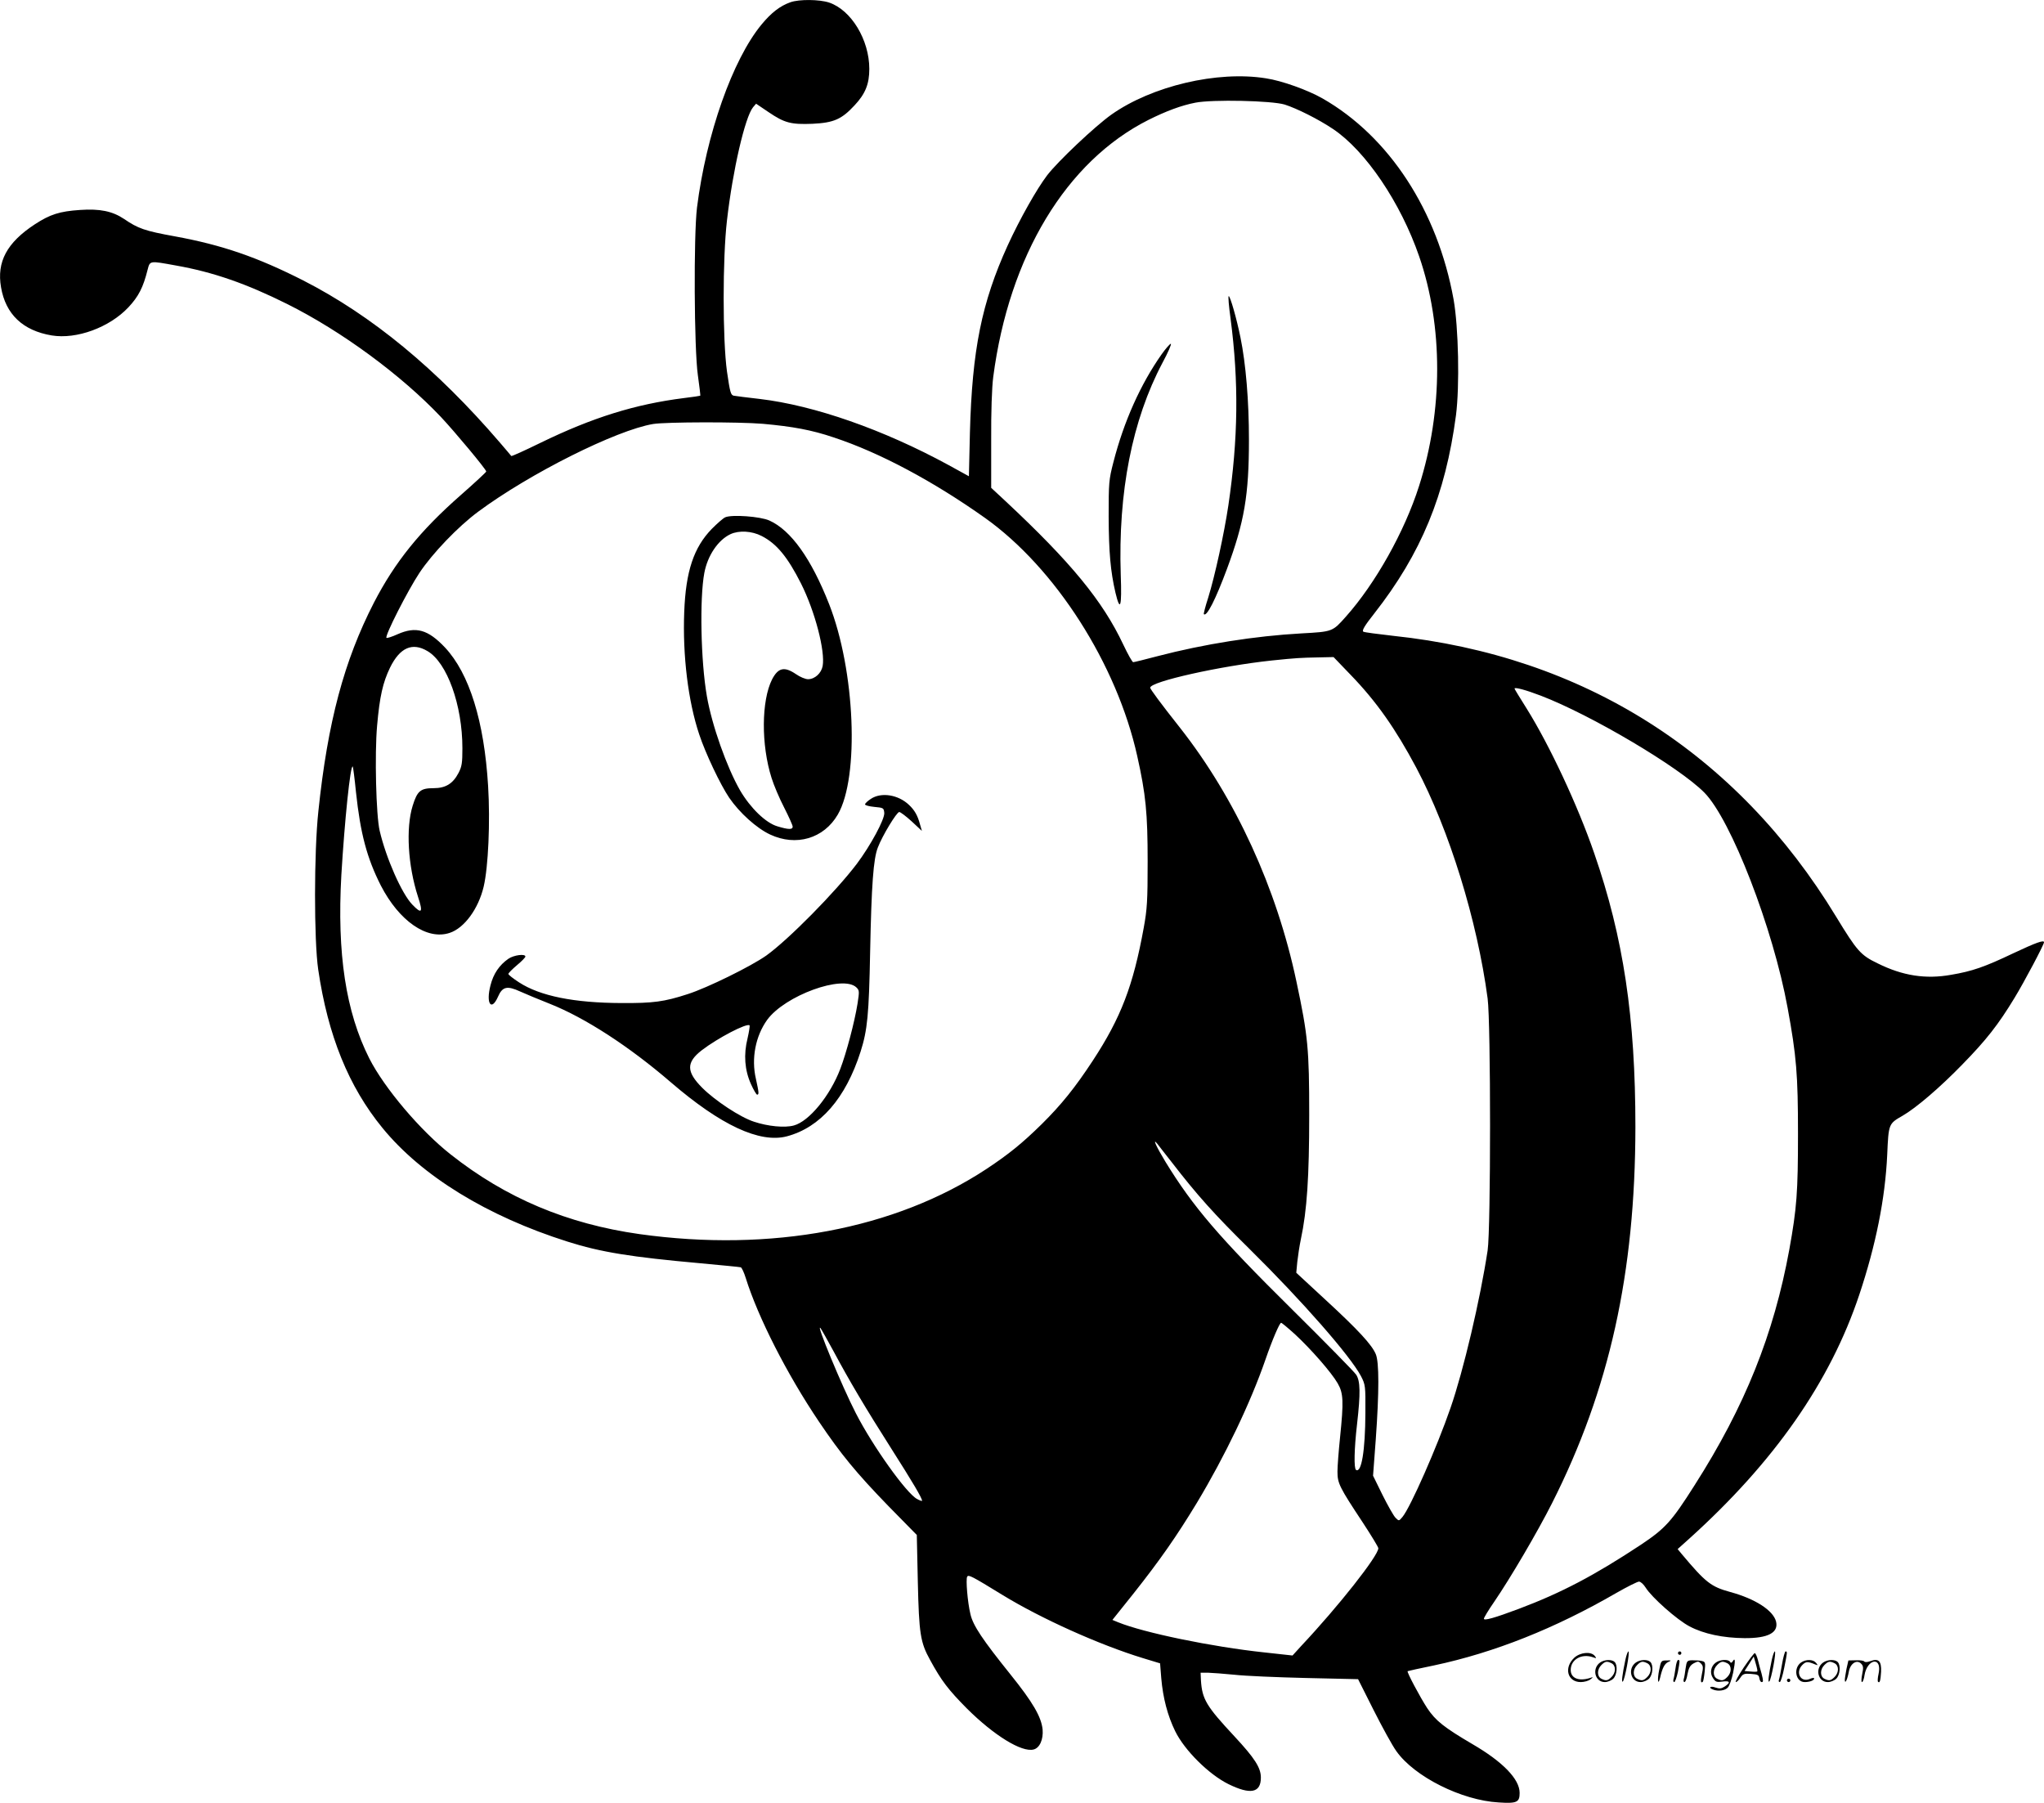 <?xml version="1.0" encoding="UTF-8"?>
<svg xmlns="http://www.w3.org/2000/svg" version="1.0" viewBox="0 0 1200.603 1058.832" preserveAspectRatio="xMidYMid meet">
  <g transform="translate(-0.397,1059.908) scale(0.1,-0.1)" fill="#000000" stroke="none">
    <path d="M4647 10586 c-62 -22 -113 -62 -170 -131 -170 -206 -325 -645 -379 -1075 -20 -164 -17 -830 5 -984 9 -66 16 -120 14 -121 -1 -1 -45 -8 -97 -14 -285 -36 -536 -114 -842 -263 -92 -45 -169 -80 -171 -77 -1 2 -32 38 -67 79 -372 433 -752 746 -1155 952 -268 136 -475 208 -754 259 -177 32 -216 46 -298 102 -69 46 -142 61 -259 53 -120 -8 -176 -26 -265 -84 -165 -108 -225 -221 -199 -370 27 -159 129 -255 298 -283 146 -24 339 47 450 165 60 64 87 117 113 221 14 54 11 53 165 25 221 -39 415 -107 654 -226 321 -160 672 -419 903 -663 82 -87 267 -309 267 -321 0 -4 -68 -67 -150 -139 -238 -209 -386 -392 -510 -632 -175 -341 -271 -699 -326 -1224 -26 -240 -26 -759 -1 -930 57 -388 179 -688 377 -930 231 -283 616 -519 1087 -668 194 -62 376 -91 778 -127 127 -12 235 -22 240 -24 6 -2 19 -30 29 -62 72 -231 242 -565 430 -844 130 -193 220 -302 408 -496 l167 -170 6 -275 c7 -306 15 -356 72 -459 67 -123 107 -175 217 -286 158 -157 321 -258 391 -240 36 9 58 59 53 118 -8 74 -57 159 -189 323 -163 203 -220 287 -235 354 -17 70 -28 206 -19 220 8 13 24 5 210 -109 224 -137 566 -291 821 -369 l102 -31 7 -88 c10 -115 37 -219 82 -311 55 -112 197 -253 312 -310 130 -64 191 -52 191 38 0 58 -36 114 -156 243 -164 176 -189 217 -196 328 l-2 45 44 0 c25 -1 95 -6 155 -12 61 -7 249 -15 418 -19 l308 -7 91 -181 c50 -99 110 -209 134 -242 106 -150 384 -289 601 -301 107 -7 123 1 123 56 0 81 -99 183 -278 287 -165 97 -216 137 -265 211 -43 66 -121 213 -115 217 2 1 72 17 156 34 353 75 710 217 1071 426 63 36 123 66 132 66 10 0 27 -16 39 -35 35 -57 185 -190 258 -228 83 -44 197 -68 323 -69 138 -1 201 32 185 98 -17 65 -122 133 -269 173 -113 31 -144 55 -285 223 l-24 29 68 61 c500 451 828 921 999 1433 97 291 152 563 164 822 8 182 8 182 90 229 80 46 222 168 351 301 141 144 212 235 306 390 58 95 174 314 174 328 0 15 -47 -2 -179 -64 -170 -81 -242 -106 -366 -127 -150 -27 -285 -6 -432 67 -100 48 -121 72 -244 274 -584 962 -1484 1532 -2604 1650 -88 10 -166 20 -173 24 -10 6 7 35 64 107 276 352 418 697 480 1164 22 173 15 516 -14 680 -94 521 -378 957 -770 1181 -86 49 -238 104 -332 118 -285 46 -670 -45 -908 -213 -97 -69 -313 -273 -377 -356 -61 -80 -160 -255 -232 -412 -153 -336 -209 -614 -222 -1099 l-6 -257 -120 66 c-382 208 -788 350 -1109 388 -72 8 -140 17 -152 19 -18 4 -22 19 -40 142 -26 188 -26 666 0 888 34 296 106 606 153 664 l18 21 74 -50 c93 -63 131 -73 257 -68 125 6 171 26 247 108 64 68 87 126 87 214 0 171 -106 346 -236 390 -58 19 -175 20 -227 2z m2903 -601 c72 -23 198 -86 283 -143 192 -128 398 -433 507 -749 141 -409 141 -905 -1 -1349 -85 -267 -256 -572 -430 -767 -78 -88 -78 -88 -261 -98 -271 -15 -570 -62 -846 -134 -72 -19 -136 -35 -142 -35 -5 0 -31 46 -58 103 -121 257 -308 484 -691 842 l-85 79 0 275 c-1 172 4 314 12 376 93 711 429 1267 912 1510 104 52 193 85 275 101 101 20 450 12 525 -11z m-3065 -1875 c176 -16 286 -36 416 -80 270 -89 586 -258 889 -473 413 -294 774 -858 894 -1399 50 -224 61 -334 61 -618 0 -233 -3 -280 -23 -390 -62 -341 -134 -528 -299 -780 -105 -160 -185 -259 -299 -372 -116 -114 -194 -177 -325 -264 -537 -354 -1266 -491 -2039 -383 -424 60 -784 211 -1109 468 -178 140 -389 389 -478 564 -138 274 -190 614 -164 1077 19 317 53 651 67 637 2 -2 11 -70 19 -151 26 -243 64 -386 146 -548 108 -209 271 -322 404 -278 86 28 169 141 200 272 27 115 39 380 26 591 -23 380 -110 660 -253 813 -100 106 -171 126 -279 78 -33 -15 -62 -24 -65 -21 -11 11 125 278 194 382 76 114 226 271 345 359 302 224 811 479 1028 515 76 12 500 13 644 1z m-1970 -1335 c115 -67 205 -317 205 -570 0 -87 -3 -108 -23 -146 -33 -63 -76 -89 -146 -89 -77 0 -96 -16 -123 -103 -41 -131 -28 -352 31 -534 31 -94 23 -105 -33 -47 -62 64 -154 272 -192 434 -21 89 -30 450 -15 617 15 172 34 254 76 341 58 118 131 150 220 97z m5421 -138 c153 -158 265 -318 387 -547 194 -366 358 -897 419 -1355 19 -144 19 -1352 0 -1480 -44 -290 -142 -706 -218 -925 -79 -229 -235 -583 -282 -640 -21 -25 -21 -25 -41 -5 -11 11 -45 71 -76 133 l-56 114 16 214 c20 279 20 453 0 500 -23 55 -102 141 -293 317 l-174 161 6 64 c4 36 13 95 21 133 36 168 49 367 49 729 0 388 -7 465 -75 784 -116 549 -357 1075 -684 1491 -114 144 -175 227 -175 235 0 36 413 128 715 160 145 15 170 16 271 18 l91 2 99 -103z m1119 -124 c295 -113 812 -419 960 -569 157 -159 404 -797 489 -1264 52 -283 61 -393 61 -740 0 -343 -7 -436 -51 -680 -91 -497 -260 -920 -557 -1385 -135 -213 -172 -253 -314 -348 -274 -181 -468 -283 -718 -377 -141 -53 -205 -71 -205 -58 0 6 27 51 61 100 95 139 253 408 339 578 338 669 489 1352 490 2210 0 643 -70 1112 -242 1608 -96 279 -262 634 -397 850 -39 62 -71 114 -71 117 0 10 69 -9 155 -42z m-2170 -2738 c152 -197 253 -309 457 -510 312 -308 592 -628 656 -748 26 -51 27 -56 26 -217 -1 -221 -23 -354 -55 -334 -13 8 -11 122 6 269 21 183 19 253 -5 290 -11 17 -181 190 -378 385 -430 425 -580 601 -742 865 -54 89 -80 146 -47 105 7 -9 43 -56 82 -105z m725 -1012 c94 -87 214 -224 251 -288 34 -59 36 -105 14 -320 -8 -77 -15 -167 -15 -199 0 -69 11 -91 150 -301 49 -75 90 -142 90 -149 0 -44 -233 -340 -454 -575 l-50 -55 -164 18 c-311 33 -710 116 -860 177 l-34 14 124 155 c156 197 253 336 373 534 164 273 313 583 402 840 40 116 83 216 92 216 4 0 40 -30 81 -67z m-2710 -100 c94 -176 188 -334 340 -573 124 -195 180 -289 180 -305 0 -3 -13 1 -29 10 -62 32 -260 309 -360 504 -81 157 -240 541 -207 499 7 -10 41 -71 76 -135z M7232 8728 c49 -373 45 -706 -13 -1098 -25 -167 -79 -414 -118 -540 -17 -52 -28 -96 -26 -98 17 -17 69 86 136 266 102 275 129 433 129 758 0 228 -18 446 -50 602 -22 109 -60 242 -69 242 -4 0 1 -60 11 -132z M6827 8518 c-124 -176 -222 -395 -283 -633 -27 -104 -28 -122 -28 -320 1 -211 11 -322 40 -447 28 -117 38 -84 31 105 -16 486 67 909 245 1245 33 61 55 112 49 112 -5 0 -30 -28 -54 -62z M4264 7561 c-12 -5 -47 -36 -79 -68 -106 -109 -153 -249 -162 -488 -10 -256 23 -525 88 -719 37 -112 124 -295 176 -372 61 -89 161 -179 240 -216 153 -72 316 -24 398 117 128 220 102 847 -51 1236 -105 267 -224 434 -351 491 -53 24 -220 36 -259 19z m214 -110 c88 -45 152 -123 231 -279 82 -163 143 -398 127 -485 -8 -42 -46 -77 -86 -77 -15 0 -47 13 -71 30 -68 46 -104 38 -140 -31 -63 -125 -65 -384 -3 -579 13 -42 46 -120 74 -174 27 -53 50 -104 50 -112 0 -18 -24 -18 -90 2 -68 20 -158 107 -219 211 -78 136 -165 381 -195 553 -36 206 -43 575 -15 724 19 102 81 194 154 228 50 23 125 19 183 -11z M5119 5907 c-19 -12 -34 -27 -34 -32 0 -6 25 -12 55 -15 53 -5 55 -6 58 -35 3 -37 -80 -191 -161 -299 -126 -166 -401 -445 -532 -539 -91 -64 -345 -189 -460 -226 -141 -46 -205 -54 -390 -53 -279 1 -479 41 -603 122 -34 22 -62 44 -62 49 0 5 23 28 50 51 28 23 50 46 50 51 0 18 -68 9 -100 -13 -53 -37 -88 -88 -105 -156 -28 -107 5 -155 44 -67 26 60 54 66 130 31 31 -14 110 -47 176 -73 206 -82 464 -249 710 -461 293 -252 521 -358 680 -317 197 52 346 223 434 498 40 126 49 216 56 587 8 394 19 544 45 611 26 69 111 209 126 209 7 0 40 -25 73 -55 l60 -56 -11 38 c-14 53 -32 84 -65 115 -63 60 -163 76 -224 35z m-85 -1107 c18 -17 18 -24 7 -95 -18 -112 -66 -291 -101 -383 -61 -160 -184 -309 -273 -333 -54 -15 -153 -5 -234 22 -81 26 -229 124 -304 199 -94 94 -95 149 -4 220 95 73 266 162 282 147 2 -3 -3 -37 -12 -76 -24 -96 -17 -187 20 -269 15 -34 32 -62 36 -62 12 0 11 11 -7 93 -28 120 -2 251 66 346 104 143 444 267 524 191z M9551 850 c-18 -85 -24 -135 -15 -127 12 11 43 177 33 177 -4 0 -12 -22 -18 -50z M9860 890 c0 -5 5 -10 10 -10 6 0 10 5 10 10 0 6 -4 10 -10 10 -5 0 -10 -4 -10 -10z M10411 850 c-18 -85 -24 -135 -15 -127 12 11 43 177 33 177 -4 0 -12 -22 -18 -50z M10471 823 c-7 -42 -15 -82 -18 -90 -3 -7 -1 -13 5 -13 5 0 17 37 26 83 19 95 19 97 8 97 -4 0 -14 -34 -21 -77z M9251 863 c-63 -59 -40 -143 38 -143 20 0 46 7 57 16 18 14 18 15 -6 7 -64 -19 -110 0 -110 48 0 61 63 98 130 75 22 -8 23 -7 11 8 -22 27 -85 21 -120 -11z M10246 805 c-31 -47 -52 -85 -46 -85 5 0 17 11 26 25 15 23 23 26 63 23 39 -3 46 -6 49 -25 2 -13 8 -23 13 -23 11 0 11 6 0 50 -6 19 -15 54 -21 78 -6 23 -14 42 -19 42 -4 0 -33 -38 -65 -85z m80 -22 c-2 -3 -20 -3 -40 -1 l-35 3 27 42 27 43 12 -42 c7 -23 11 -43 9 -45z M9403 835 c-50 -35 -31 -115 27 -115 17 0 39 9 50 20 22 22 27 79 8 98 -16 16 -59 15 -85 -3z m68 -5 c25 -14 25 -54 -1 -80 -23 -23 -33 -24 -61 -10 -25 14 -25 54 1 80 23 23 33 24 61 10z M9613 835 c-50 -35 -31 -115 27 -115 17 0 39 9 50 20 22 22 27 79 8 98 -16 16 -59 15 -85 -3z m68 -5 c25 -14 25 -54 -1 -80 -23 -23 -33 -24 -61 -10 -25 14 -25 54 1 80 23 23 33 24 61 10z M9750 793 c-12 -56 -8 -100 5 -48 13 57 26 83 48 93 20 9 19 10 -10 9 -31 0 -33 -2 -43 -54z M9846 803 c-4 -27 -9 -56 -12 -65 -3 -10 -1 -18 4 -18 5 0 14 26 21 57 13 68 13 73 2 73 -5 0 -12 -21 -15 -47z M9905 801 c-3 -25 -8 -54 -11 -63 -3 -10 -1 -18 4 -18 6 0 14 21 18 47 7 36 15 51 36 63 25 13 29 13 43 -1 13 -13 14 -24 6 -60 -9 -41 -8 -59 5 -47 3 3 8 31 11 61 5 53 4 56 -18 61 -13 3 -38 4 -56 4 -29 -1 -32 -4 -38 -47z M10083 835 c-30 -21 -38 -62 -17 -92 14 -22 21 -25 55 -20 45 6 50 -5 14 -29 -20 -13 -31 -14 -55 -6 -30 11 -44 -1 -14 -12 30 -12 71 -6 87 12 9 10 23 49 31 87 14 68 13 93 -3 66 -6 -9 -11 -10 -15 -2 -10 16 -58 14 -83 -4z m68 -5 c25 -14 25 -54 -1 -80 -23 -23 -33 -24 -61 -10 -25 14 -25 54 1 80 23 23 33 24 61 10z M10583 835 c-47 -33 -32 -115 21 -115 31 0 56 10 56 21 0 5 -11 4 -24 -2 -55 -25 -89 38 -45 82 20 20 31 21 74 3 18 -7 18 -6 6 9 -17 21 -59 22 -88 2z M10713 835 c-50 -35 -31 -115 27 -115 17 0 39 9 50 20 22 22 27 79 8 98 -16 16 -59 15 -85 -3z m68 -5 c25 -14 25 -54 -1 -80 -23 -23 -33 -24 -61 -10 -25 14 -25 54 1 80 23 23 33 24 61 10z M10850 798 c-5 -27 -10 -57 -10 -66 1 -27 16 5 24 51 9 47 47 71 72 45 13 -13 14 -24 6 -62 -5 -25 -6 -46 -1 -46 5 0 12 19 15 42 7 43 33 78 59 78 23 0 33 -29 23 -73 -5 -22 -6 -42 -3 -45 10 -11 15 6 18 58 3 64 -15 81 -63 63 -18 -7 -32 -7 -36 -2 -3 5 -25 8 -49 7 l-44 -1 -11 -49z M10500 730 c0 -5 5 -10 10 -10 6 0 10 5 10 10 0 6 -4 10 -10 10 -5 0 -10 -4 -10 -10z"></path>
  </g>
</svg>
